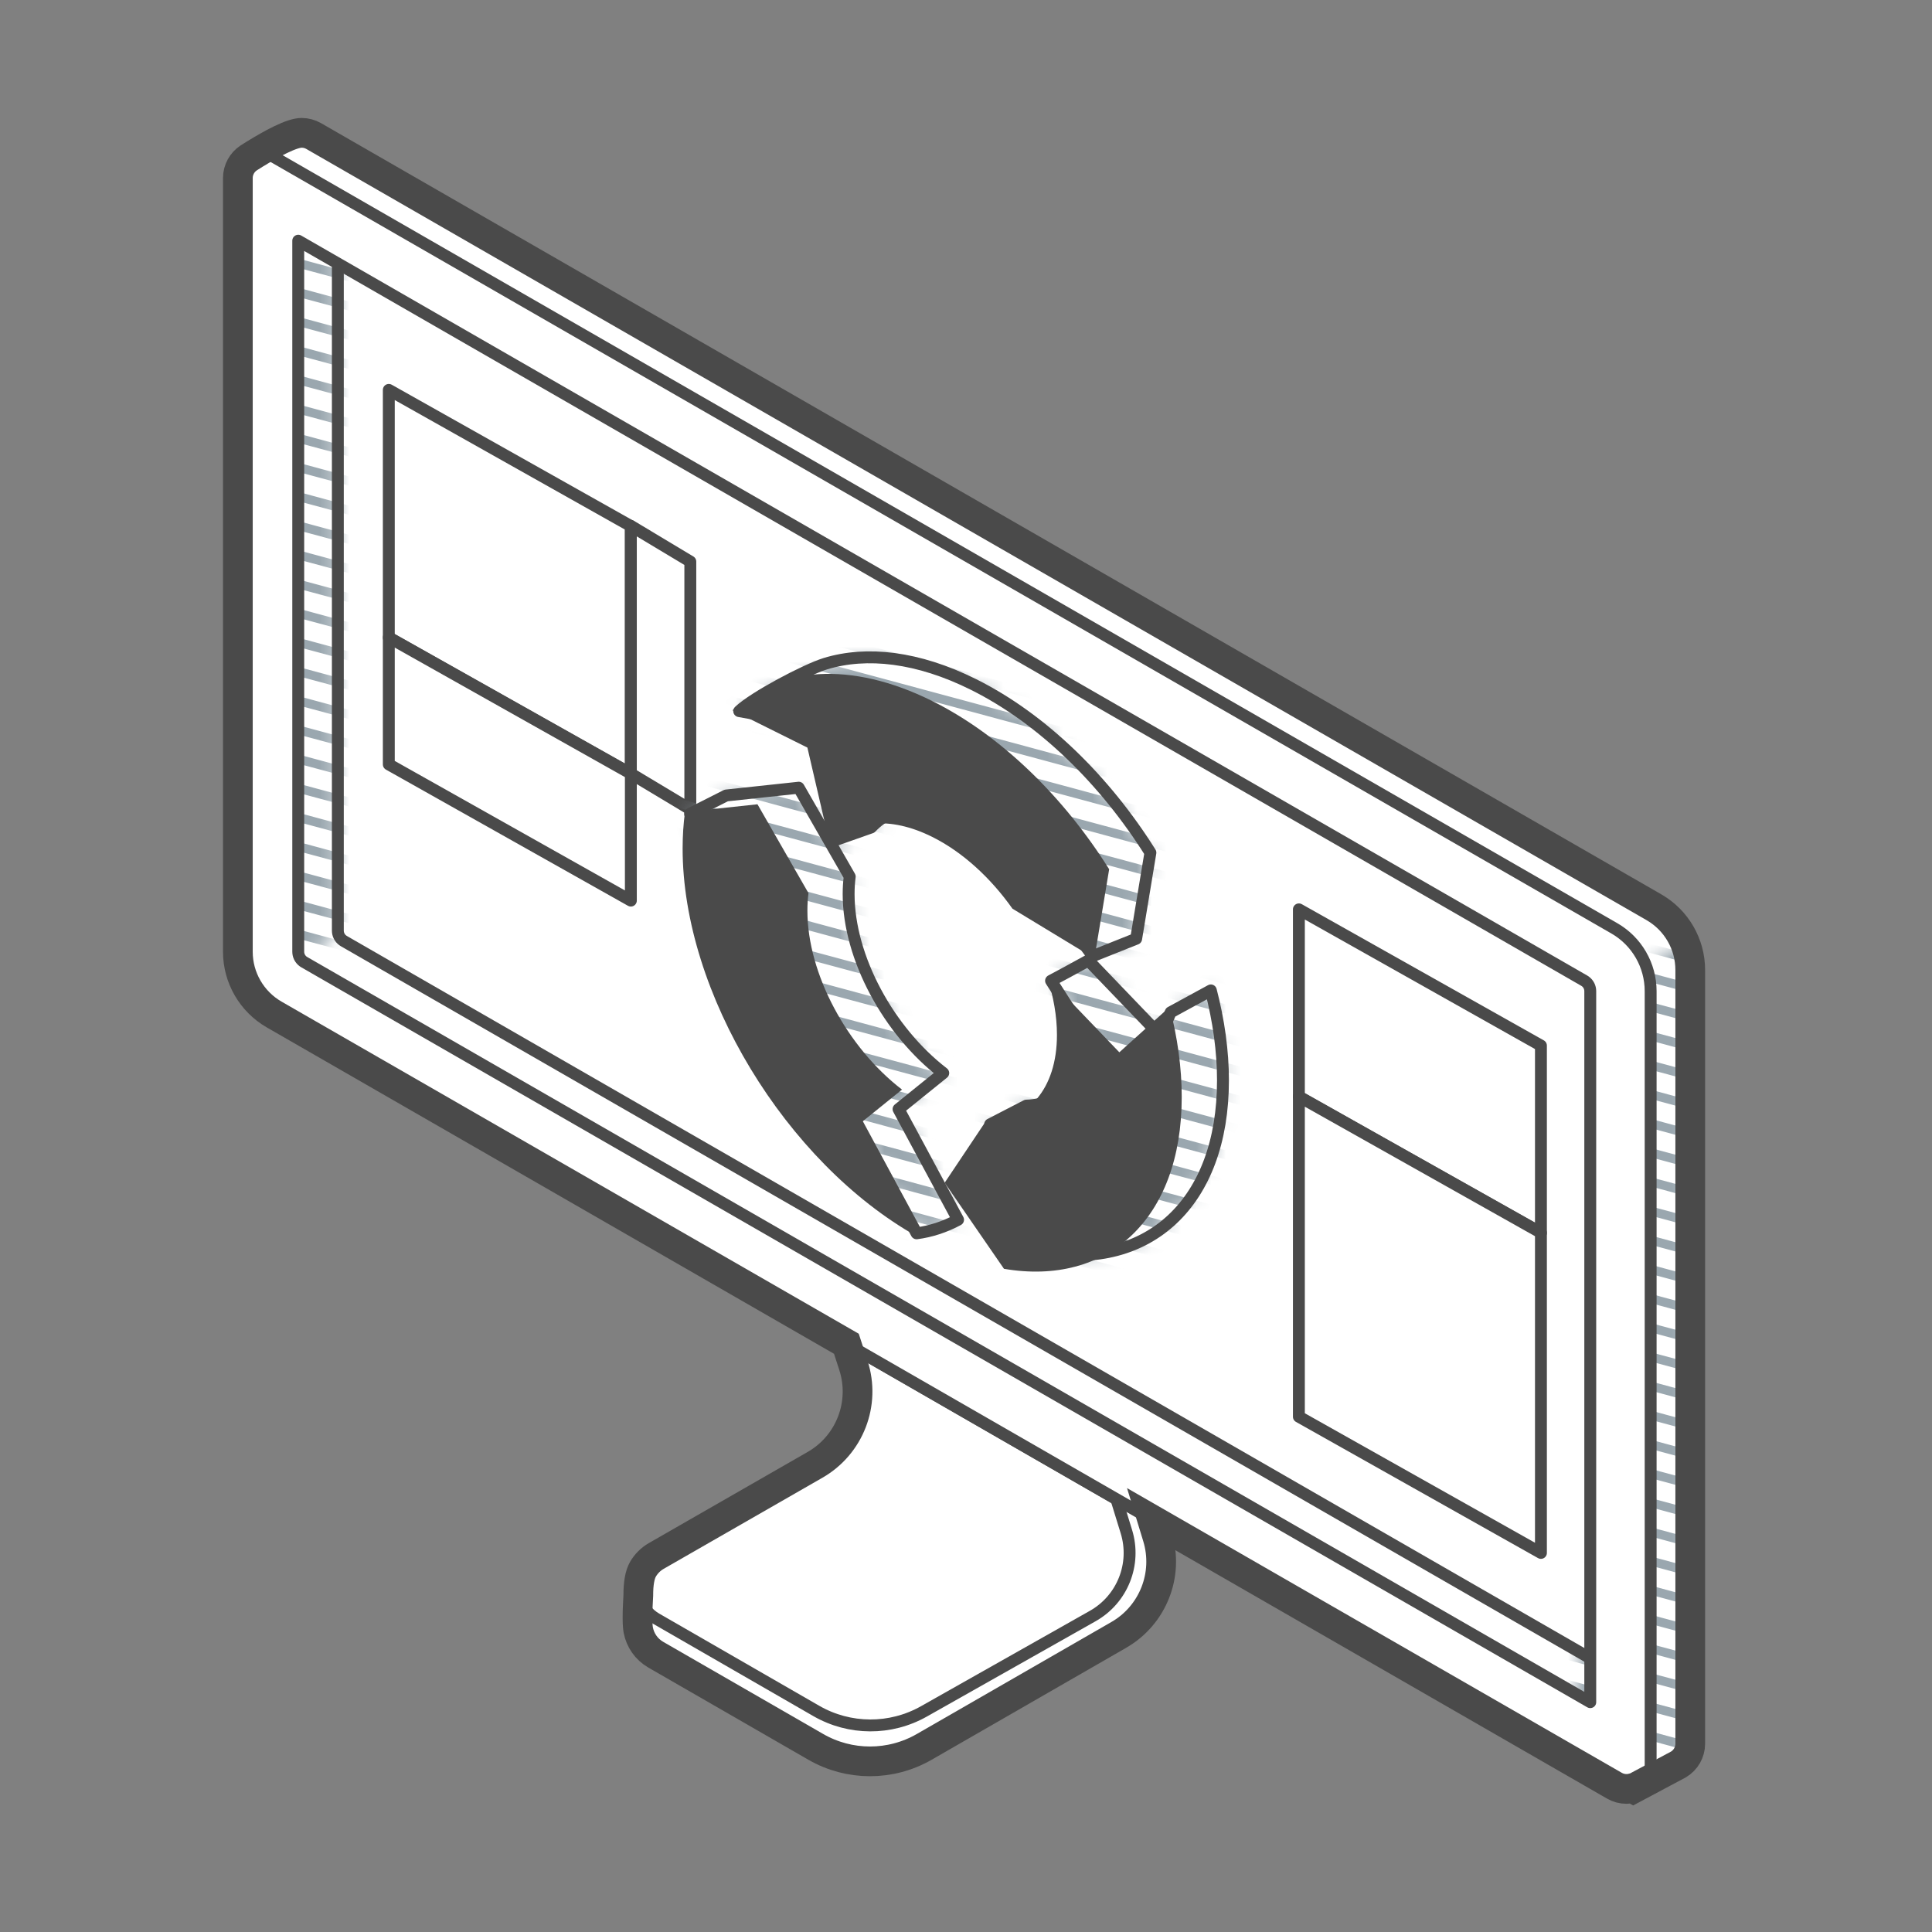 <svg width="130" height="130" viewBox="0 0 130 130" fill="none" xmlns="http://www.w3.org/2000/svg">
<rect x="0" y="0" width="130" height="130" fill="#808080" stroke="none"/>
<path fill-rule="evenodd" clip-rule="evenodd" d="M56.048 83.864L74.953 93.823L77.884 103.416C78.659 105.951 77.579 108.685 75.282 110.008L62.189 117.544C59.93 118.844 57.15 118.843 54.891 117.542L44.127 111.342C43.489 110.974 43.081 110.363 42.95 109.693C42.879 109.323 42.879 108.545 42.95 107.359L56.05 100.157C58.528 98.711 59.54 95.646 58.413 93.009L54.752 84.448L56.048 83.864Z" fill="white" stroke="#4A4A4A" stroke-width="0.8" stroke-linejoin="round"/>
<path fill-rule="evenodd" clip-rule="evenodd" d="M54.752 83.636L73.068 94.227L75.791 103.055C76.467 105.245 75.526 107.61 73.531 108.737L62.171 115.154C59.92 116.426 57.165 116.415 54.924 115.124L44.158 108.922C42.991 108.25 42.59 106.76 43.262 105.593C43.477 105.22 43.788 104.91 44.161 104.696L54.846 98.564C57.179 97.225 58.255 94.435 57.425 91.876L54.752 83.636Z" fill="white" stroke="#4A4A4A" stroke-width="0.8" stroke-linejoin="round"/>
<path fill-rule="evenodd" clip-rule="evenodd" d="M18.441 10.572L108.624 62.465C110.136 63.334 111.068 64.946 111.068 66.69V118.748C111.068 119.646 110.34 120.373 109.443 120.373C109.158 120.373 108.879 120.299 108.632 120.157L18.449 68.265C16.937 67.395 16.005 65.783 16.005 64.039V11.981C16.005 11.083 16.733 10.356 17.63 10.356C17.915 10.356 18.194 10.431 18.441 10.572Z" fill="white" stroke="#4A4A4A" stroke-width="0.8" stroke-linejoin="round"/>
<path fill-rule="evenodd" clip-rule="evenodd" d="M20.295 8.938C20.58 8.938 20.859 9.012 21.106 9.154L111.289 61.046C112.801 61.916 113.733 63.527 113.733 65.272V117.33C113.733 117.963 113.37 118.512 112.841 118.78C112.694 118.855 111.716 119.376 109.906 120.344L21.114 66.846C19.602 65.976 18.67 64.365 18.67 62.621L16.729 10.628C18.508 9.501 19.697 8.938 20.295 8.938ZM22.733 14.777V62.621C22.733 62.879 22.855 63.12 23.06 63.272L23.14 63.325L109.67 113.115V65.272C109.67 65.013 109.547 64.772 109.343 64.62L109.263 64.567L22.733 14.777Z" fill="white"/>
<mask id="mask0_1164_20171" style="mask-type:alpha" maskUnits="userSpaceOnUse" x="16" y="12" width="98" height="109">
<path d="M113.733 65.272V117.33C113.733 117.963 113.37 118.512 112.841 118.78C112.694 118.855 111.716 119.376 109.906 120.344L106.121 118.064V111.073L109.67 113.115L109.67 65.627L113.386 63.467C113.612 64.032 113.733 64.643 113.733 65.272ZM16.796 12.408L22.732 15.614L22.733 62.621C22.733 62.705 22.746 62.787 22.77 62.865L19.362 65.124C18.917 64.38 18.67 63.518 18.67 62.621L16.796 12.408Z" fill="white"/>
</mask>
<g mask="url(#mask0_1164_20171)">
<path d="M113.733 65.272V117.33C113.733 117.963 113.37 118.512 112.841 118.78C112.694 118.855 111.716 119.376 109.906 120.344L106.121 118.064V111.073L109.67 113.115L109.67 65.627L113.386 63.467C113.612 64.032 113.733 64.643 113.733 65.272ZM16.796 12.408L22.732 15.614L22.733 62.621C22.733 62.705 22.746 62.787 22.77 62.865L19.362 65.124C18.917 64.38 18.67 63.518 18.67 62.621L16.796 12.408Z" fill="white"/>
<path d="M6.5 82.748L120.214 113.391M6.5 12.089L120.214 42.731L6.5 12.089ZM6.5 14.052L120.214 44.694L6.5 14.052ZM6.5 16.015L120.214 46.657L6.5 16.015ZM6.5 17.977L120.214 48.62L6.5 17.977ZM6.5 19.94L120.214 50.582L6.5 19.94ZM6.5 21.903L120.214 52.545L6.5 21.903ZM6.5 23.866L120.214 54.508L6.5 23.866ZM6.5 25.828L120.214 56.471L6.5 25.828ZM6.5 27.791L120.214 58.433L6.5 27.791ZM6.5 29.754L120.214 60.396L6.5 29.754ZM6.5 31.717L120.214 62.359L6.5 31.717ZM6.5 33.679L120.214 64.322L6.5 33.679ZM6.5 35.642L120.214 66.284L6.5 35.642ZM6.5 37.605L120.214 68.247L6.5 37.605ZM6.5 39.568L120.214 70.21L6.5 39.568ZM6.5 41.53L120.214 72.173L6.5 41.53ZM6.5 43.493L120.214 74.135L6.5 43.493ZM6.5 45.456L120.214 76.098L6.5 45.456ZM6.5 72.935L120.214 103.577L6.5 72.935ZM6.5 70.972L120.214 101.614L6.5 70.972ZM6.5 69.009L120.214 99.651L6.5 69.009ZM6.5 67.046L120.214 97.689L6.5 67.046ZM6.5 65.084L120.214 95.726L6.5 65.084ZM6.5 63.121L120.214 93.763L6.5 63.121ZM6.5 61.158L120.214 91.8L6.5 61.158ZM6.5 59.195L120.214 89.838L6.5 59.195ZM6.5 57.233L120.214 87.875L6.5 57.233ZM6.5 55.27L120.214 85.912L6.5 55.27ZM6.5 53.307L120.214 83.949L6.5 53.307ZM6.5 51.344L120.214 81.987L6.5 51.344ZM6.5 49.381L120.214 80.024L6.5 49.381ZM6.5 47.419L120.214 78.061L6.5 47.419ZM6.5 80.786L120.214 111.428L6.5 80.786ZM6.5 78.823L120.214 109.465L6.5 78.823ZM6.5 76.86L120.214 107.502L6.5 76.86ZM6.5 74.897L120.214 105.54L6.5 74.897ZM6.5 94.525L120.214 125.167L6.5 94.525ZM6.5 96.488L120.214 127.13L6.5 96.488ZM6.5 98.45L120.214 129.093L6.5 98.45ZM6.5 100.413L120.214 131.056L6.5 100.413ZM6.5 102.376L120.214 133.018L6.5 102.376ZM6.5 104.339L120.214 134.981L6.5 104.339ZM6.5 92.562L120.214 123.205L6.5 92.562ZM6.5 90.599L120.214 121.242L6.5 90.599ZM6.5 88.637L120.214 119.279L6.5 88.637ZM6.5 86.674L120.214 117.316L6.5 86.674ZM6.5 84.711L120.214 115.353L6.5 84.711Z" stroke="#9AA7AF" stroke-width="0.6" stroke-linecap="round" stroke-linejoin="round"/>
</g>
<path fill-rule="evenodd" clip-rule="evenodd" d="M26.162 26.235L42.449 35.399V52.068L26.162 42.904V26.235Z" fill="white" stroke="#4A4A4A" stroke-width="0.8" stroke-linejoin="round"/>
<path fill-rule="evenodd" clip-rule="evenodd" d="M87.399 61.189L103.686 70.354V82.96L87.399 73.796V61.189Z" fill="white" stroke="#4A4A4A" stroke-width="0.8" stroke-linejoin="round"/>
<path fill-rule="evenodd" clip-rule="evenodd" d="M42.449 35.386L46.45 37.787V54.457L42.449 52.055V35.386Z" fill="white" stroke="#4A4A4A" stroke-width="0.8" stroke-linejoin="round"/>
<path fill-rule="evenodd" clip-rule="evenodd" d="M26.162 42.891L42.449 52.055V60.599L26.162 51.435V42.891Z" fill="white" stroke="#4A4A4A" stroke-width="0.8" stroke-linejoin="round"/>
<path fill-rule="evenodd" clip-rule="evenodd" d="M87.399 73.783L103.686 82.947V104.492L87.399 95.328V73.783Z" fill="white" stroke="#4A4A4A" stroke-width="0.8" stroke-linejoin="round"/>
<mask id="mask1_1164_20171" style="mask-type:alpha" maskUnits="userSpaceOnUse" x="46" y="44" width="37" height="41">
<path d="M53.744 53.003L57.176 58.983C57.127 59.356 57.102 59.749 57.102 60.16C57.102 64.448 59.813 69.394 63.469 72.203L60.461 74.631L64.466 82.076C63.563 82.558 62.633 82.862 61.676 82.987L46.431 54.757L48.866 53.526L53.744 53.003ZM82.291 72.696C82.291 80.966 77.249 85.445 70.329 84.26L66.338 78.471L66.625 75.653L69.065 74.393C71.529 74.359 75.365 71.661 73.497 69.998C73.129 69.671 72.204 68.335 70.723 65.992C71.324 65.675 72.162 65.221 73.234 64.629L78.093 69.693L78.771 68.115L81.475 66.642C82.005 68.685 82.291 70.725 82.291 72.696ZM65.499 46.054C70.153 48.371 74.366 52.53 77.408 57.375L76.449 63.168L73.534 64.33C69.548 58.923 66.87 55.879 65.499 55.196C62.647 53.777 60.127 54.071 58.61 55.682L56.033 56.59L57.102 49.189L49.74 47.85C50.723 46.914 54.217 45.064 55.534 44.66C58.322 43.807 61.768 44.197 65.499 46.054Z" fill="white"/>
</mask>
<g mask="url(#mask1_1164_20171)">
<path d="M53.744 53.003L57.176 58.983C57.127 59.356 57.102 59.749 57.102 60.16C57.102 64.448 59.813 69.394 63.469 72.203L60.461 74.631L64.466 82.076C63.563 82.558 62.633 82.862 61.676 82.987L46.431 54.757L48.866 53.526L53.744 53.003ZM82.291 72.696C82.291 80.966 77.249 85.445 70.329 84.26L66.338 78.471L66.625 75.653L69.065 74.393C71.529 74.359 75.365 71.661 73.497 69.998C73.129 69.671 72.204 68.335 70.723 65.992C71.324 65.675 72.162 65.221 73.234 64.629L78.093 69.693L78.771 68.115L81.475 66.642C82.005 68.685 82.291 70.725 82.291 72.696ZM65.499 46.054C70.153 48.371 74.366 52.53 77.408 57.375L76.449 63.168L73.534 64.33C69.548 58.923 66.87 55.879 65.499 55.196C62.647 53.777 60.127 54.071 58.61 55.682L56.033 56.59L57.102 49.189L49.74 47.85C50.723 46.914 54.217 45.064 55.534 44.66C58.322 43.807 61.768 44.197 65.499 46.054Z" fill="white"/>
<path d="M6.5 82.748L120.214 113.391M6.5 12.089L120.214 42.731L6.5 12.089ZM6.5 14.052L120.214 44.694L6.5 14.052ZM6.5 16.015L120.214 46.657L6.5 16.015ZM6.5 17.977L120.214 48.62L6.5 17.977ZM6.5 19.94L120.214 50.582L6.5 19.94ZM6.5 21.903L120.214 52.545L6.5 21.903ZM6.5 23.866L120.214 54.508L6.5 23.866ZM6.5 25.828L120.214 56.471L6.5 25.828ZM6.5 27.791L120.214 58.433L6.5 27.791ZM6.5 29.754L120.214 60.396L6.5 29.754ZM6.5 31.717L120.214 62.359L6.5 31.717ZM6.5 33.679L120.214 64.322L6.5 33.679ZM6.5 35.642L120.214 66.284L6.5 35.642ZM6.5 37.605L120.214 68.247L6.5 37.605ZM6.5 39.568L120.214 70.21L6.5 39.568ZM6.5 41.53L120.214 72.173L6.5 41.53ZM6.5 43.493L120.214 74.135L6.5 43.493ZM6.5 45.456L120.214 76.098L6.5 45.456ZM6.5 72.935L120.214 103.577L6.5 72.935ZM6.5 70.972L120.214 101.614L6.5 70.972ZM6.5 69.009L120.214 99.651L6.5 69.009ZM6.5 67.046L120.214 97.689L6.5 67.046ZM6.5 65.084L120.214 95.726L6.5 65.084ZM6.5 63.121L120.214 93.763L6.5 63.121ZM6.5 61.158L120.214 91.8L6.5 61.158ZM6.5 59.195L120.214 89.838L6.5 59.195ZM6.5 57.233L120.214 87.875L6.5 57.233ZM6.5 55.27L120.214 85.912L6.5 55.27ZM6.5 53.307L120.214 83.949L6.5 53.307ZM6.5 51.344L120.214 81.987L6.5 51.344ZM6.5 49.381L120.214 80.024L6.5 49.381ZM6.5 47.419L120.214 78.061L6.5 47.419ZM6.5 80.786L120.214 111.428L6.5 80.786ZM6.5 78.823L120.214 109.465L6.5 78.823ZM6.5 76.86L120.214 107.502L6.5 76.86ZM6.5 74.897L120.214 105.54L6.5 74.897ZM6.5 94.525L120.214 125.167L6.5 94.525ZM6.5 96.488L120.214 127.13L6.5 96.488ZM6.5 98.45L120.214 129.093L6.5 98.45ZM6.5 100.413L120.214 131.056L6.5 100.413ZM6.5 102.376L120.214 133.018L6.5 102.376ZM6.5 104.339L120.214 134.981L6.5 104.339ZM6.5 92.562L120.214 123.205L6.5 92.562ZM6.5 90.599L120.214 121.242L6.5 90.599ZM6.5 88.637L120.214 119.279L6.5 88.637ZM6.5 86.674L120.214 117.316L6.5 86.674ZM6.5 84.711L120.214 115.353L6.5 84.711Z" stroke="#9AA7AF" stroke-width="0.6" stroke-linecap="round" stroke-linejoin="round"/>
</g>
<path fill-rule="evenodd" clip-rule="evenodd" d="M53.744 53.003L57.176 58.983C57.127 59.356 57.102 59.749 57.102 60.16C57.102 64.448 59.813 69.394 63.469 72.203L60.461 74.631L64.466 82.076C63.563 82.558 62.633 82.862 61.676 82.987L46.431 54.757L48.866 53.526L53.744 53.003ZM82.291 72.696C82.291 80.966 77.249 85.445 70.329 84.26L66.338 78.471L66.625 75.653L69.065 74.393C71.529 74.359 75.365 71.661 73.497 69.998C73.129 69.671 72.204 68.335 70.723 65.992C71.324 65.675 72.162 65.221 73.234 64.629L78.093 69.693L78.771 68.115L81.475 66.642C82.005 68.685 82.291 70.725 82.291 72.696ZM65.499 46.054C70.153 48.371 74.366 52.53 77.408 57.375L76.449 63.168L73.534 64.33C69.548 58.923 66.87 55.879 65.499 55.196C62.647 53.777 60.127 54.071 58.61 55.682L56.033 56.59L57.102 49.189L49.74 47.85C50.723 46.914 54.217 45.064 55.534 44.66C58.322 43.807 61.768 44.197 65.499 46.054Z" stroke="#4A4A4A" stroke-width="0.8" stroke-linejoin="round"/>
<path fill-rule="evenodd" clip-rule="evenodd" d="M50.969 54.118L54.401 60.097C54.353 60.47 54.328 60.863 54.328 61.275C54.328 65.562 57.038 70.509 60.695 73.317L57.686 75.746L61.691 83.19C52.898 78.233 45.932 66.817 45.932 57.096C45.932 56.236 45.986 55.417 46.092 54.641L50.969 54.118ZM79.516 73.811C79.516 82.081 74.474 86.559 67.555 85.375L63.564 79.585L66.291 75.508C69.144 75.468 71.12 73.293 71.12 69.632C71.12 68.369 70.885 67.049 70.46 65.744L75.318 70.807L78.7 67.757C79.23 69.799 79.516 71.84 79.516 73.811ZM62.724 47.168C67.379 49.485 71.591 53.644 74.633 58.489L73.639 64.486L68.125 61.142C66.665 59.078 64.781 57.335 62.724 56.311C59.872 54.892 57.353 55.186 55.835 56.797L54.328 50.304L49.289 47.796C52.352 44.879 57.23 44.434 62.724 47.168Z" fill="#4A4A4A"/>
<path fill-rule="evenodd" clip-rule="evenodd" d="M20.295 8.938C20.58 8.938 20.859 9.012 21.106 9.154L111.289 61.046C112.801 61.916 113.733 63.527 113.733 65.272V117.33C113.733 117.963 113.37 118.512 112.841 118.78C112.694 118.855 111.716 119.376 109.906 120.344L21.114 66.846C19.602 65.976 18.67 64.365 18.67 62.621L16.729 10.628C18.508 9.501 19.697 8.938 20.295 8.938ZM22.733 14.777V62.621C22.733 62.879 22.855 63.12 23.06 63.272L23.14 63.325L109.67 113.115V65.272C109.67 65.013 109.547 64.772 109.343 64.62L109.263 64.567L22.733 14.777Z" stroke="#4A4A4A" stroke-width="0.8" stroke-linejoin="round"/>
<path fill-rule="evenodd" clip-rule="evenodd" d="M17.63 10.356C17.915 10.356 18.194 10.431 18.441 10.572L108.624 62.465C110.136 63.334 111.068 64.946 111.068 66.69V118.748C111.068 119.646 110.34 120.373 109.443 120.373C109.158 120.373 108.879 120.299 108.632 120.157L18.449 68.265C16.937 67.395 16.005 65.783 16.005 64.039V11.981C16.005 11.083 16.733 10.356 17.63 10.356ZM20.068 16.196V64.039C20.068 64.298 20.191 64.538 20.395 64.691L20.475 64.743L107.005 114.534V66.69C107.005 66.431 106.883 66.191 106.678 66.038L106.598 65.986L20.068 16.196Z" fill="white" stroke="#4A4A4A" stroke-width="0.8" stroke-linejoin="round"/>
<path fill-rule="evenodd" clip-rule="evenodd" d="M20.295 8.938C20.58 8.938 20.859 9.012 21.106 9.154L111.289 61.046C112.801 61.916 113.733 63.527 113.733 65.272V117.33C113.733 117.918 113.42 118.433 112.952 118.719L109.906 120.344L109.862 120.319C109.728 120.354 109.588 120.373 109.443 120.373C109.158 120.373 108.879 120.299 108.632 120.157L77.531 102.26L77.884 103.416C78.659 105.951 77.579 108.685 75.282 110.008L62.188 117.544C59.929 118.844 57.149 118.843 54.891 117.542L44.127 111.342C43.489 110.974 43.08 110.363 42.95 109.693C42.936 109.619 42.924 109.529 42.916 109.422L42.902 109.187L42.897 108.908C42.896 108.858 42.896 108.806 42.897 108.753L42.902 108.409L42.916 108.021L42.95 107.359C42.948 106.548 43.052 105.959 43.262 105.593C43.477 105.22 43.788 104.91 44.161 104.696L54.846 98.564C57.179 97.225 58.255 94.435 57.425 91.876L56.952 90.419L18.449 68.265C16.937 67.395 16.005 65.783 16.005 64.039V11.981C16.005 11.417 16.293 10.92 16.729 10.629L17.179 10.346L17.603 10.091L18.001 9.861L18.371 9.656C18.43 9.624 18.489 9.594 18.546 9.564L18.876 9.398C19.51 9.091 19.983 8.938 20.295 8.938Z" stroke="#4A4A4A" stroke-width="2"/>
</svg>
